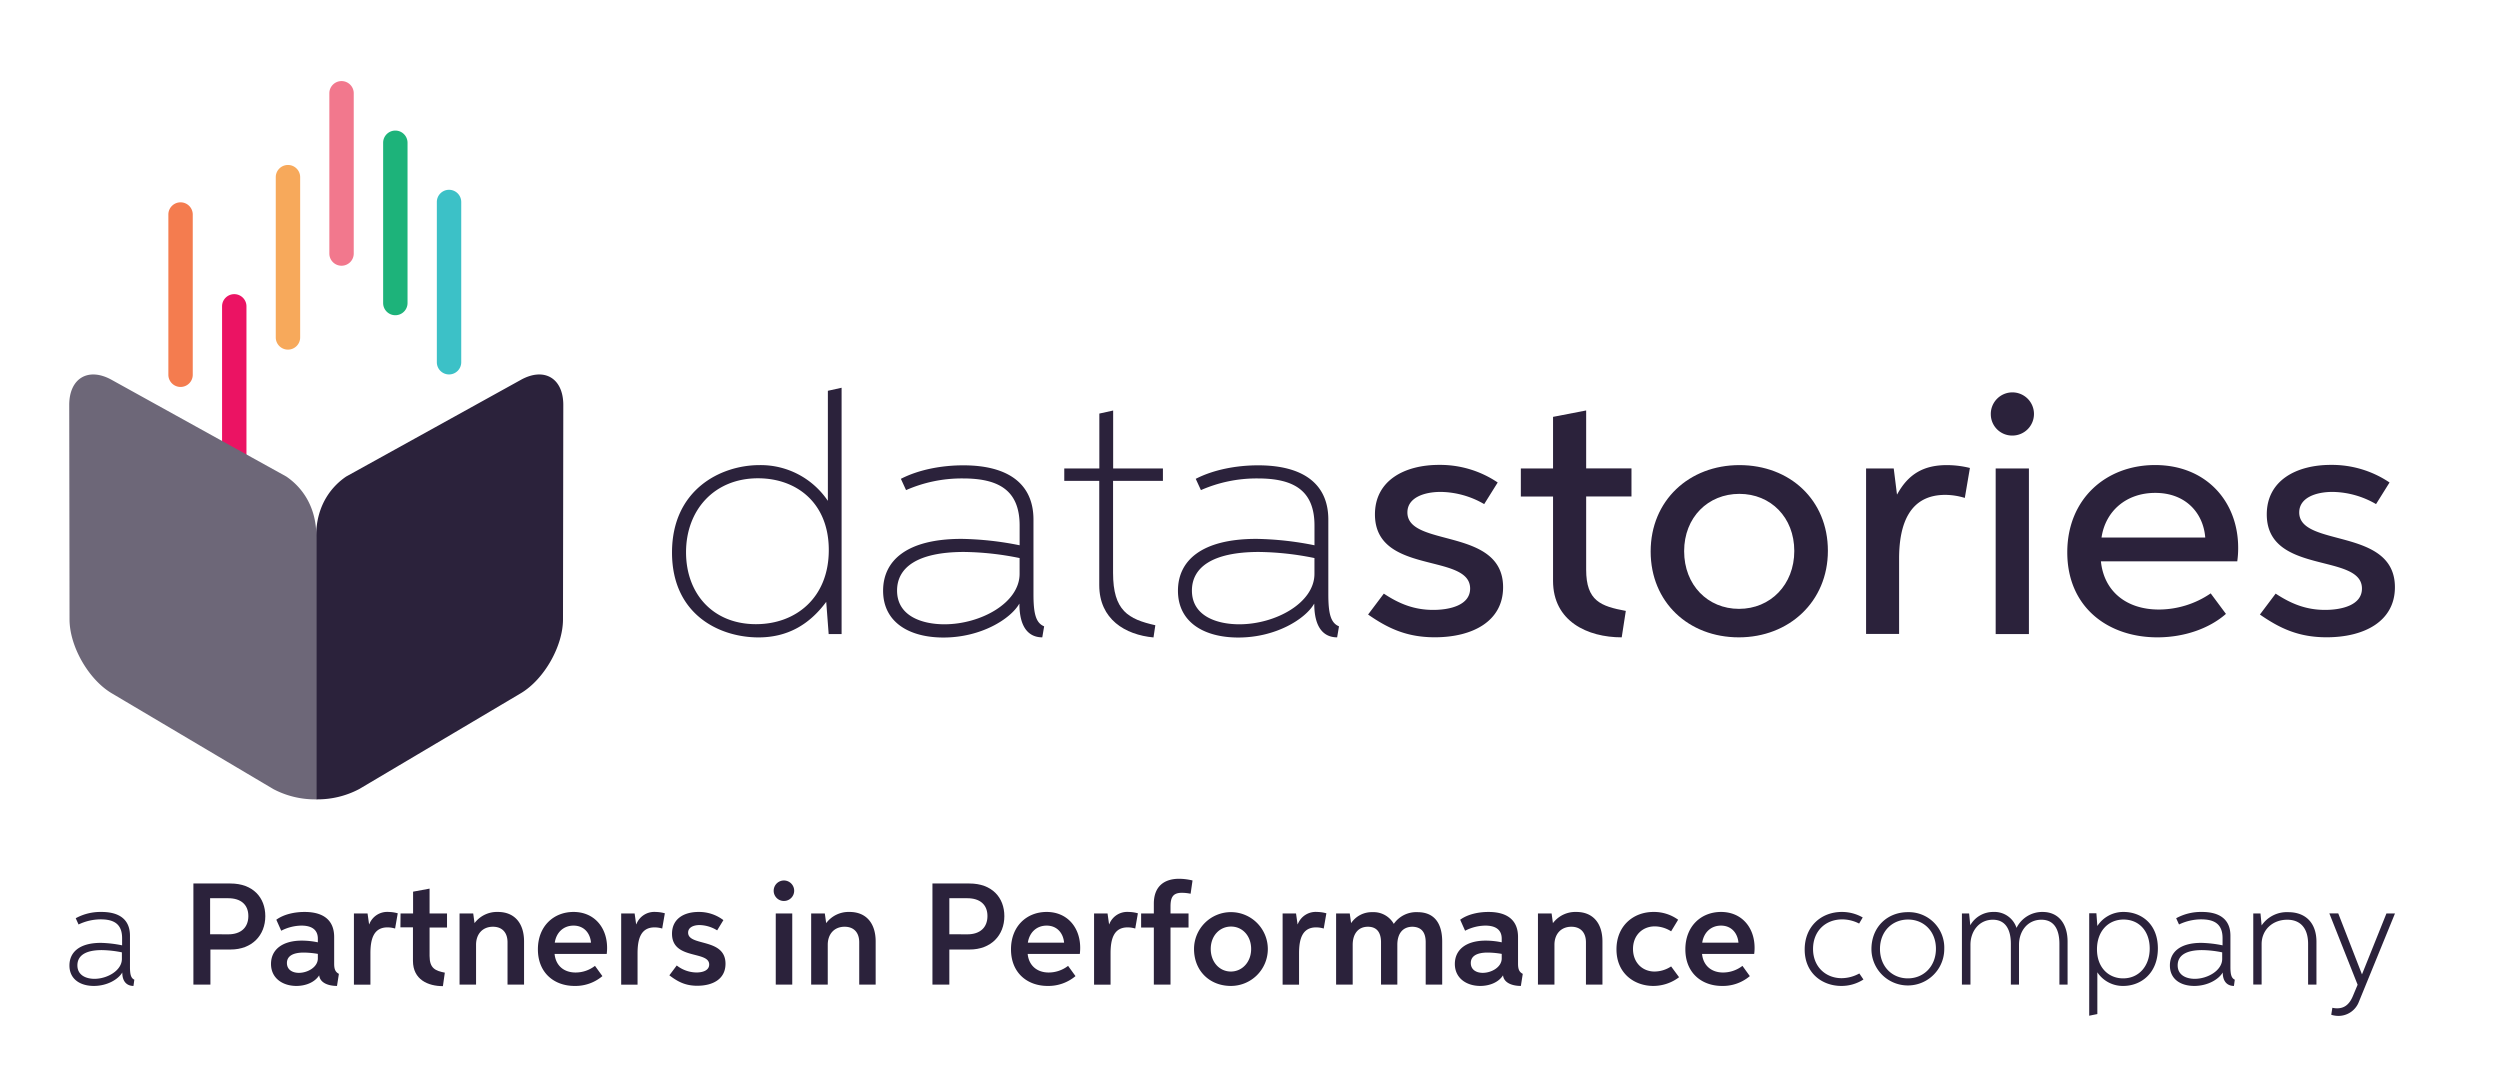 <svg id="Laag_1" data-name="Laag 1" xmlns="http://www.w3.org/2000/svg" viewBox="0 0 819.81 354.05"><path d="M94.43,114.65a4,4,0,0,1-4-4V58.1a4,4,0,1,1,8,0v52.54A4,4,0,0,1,94.43,114.65Z" style="fill:#f7a95b"/><path d="M112,87.14a4,4,0,0,1-4-4V30.59a4,4,0,1,1,8,0V83.13A4,4,0,0,1,112,87.14Z" style="fill:#f2788d"/><path d="M129.64,103.37a4,4,0,0,1-4-4V46.82a4,4,0,0,1,8,0V99.36A4,4,0,0,1,129.64,103.37Z" style="fill:#1db37a"/><path d="M147.25,122.79a4,4,0,0,1-4-4V66.24a4,4,0,0,1,8,0v52.54A4,4,0,0,1,147.25,122.79Z" style="fill:#3cc1c7"/><path d="M59.21,126.89h0a4,4,0,0,1-4-4V70.35a4,4,0,0,1,4-4h0a4,4,0,0,1,4,4v52.53A4,4,0,0,1,59.21,126.89Z" style="fill:#f47c4f"/><path d="M76.82,157a4,4,0,0,1-4-4V100.46a4,4,0,0,1,8,0V153A4,4,0,0,1,76.82,157Z" style="fill:#eb1363"/><path d="M170.72,124.61c7.69-4.32,14-.64,14,8.19l-.1,70.31c0,8.82-6.24,19.72-13.83,24.22l-53,31.42a29.28,29.28,0,0,1-14.13,3.38l0-86.14c0-10.88,5.64-16.85,9.86-19.72Z" style="fill:#2b223b"/><path d="M36.7,124.61c-7.69-4.32-14-.64-14,8.19l.1,70.31c0,8.82,6.24,19.72,13.82,24.22l53,31.42a29.28,29.28,0,0,0,14.13,3.38l0-86.14c0-10.88-5.64-16.85-9.86-19.72Z" style="fill:#6d6778"/><path d="M270.94,197.36c-5.53,7.47-12.69,11.66-22.22,11.66-12.72,0-28.35-7.42-28.35-27.85,0-20.59,15.93-28.65,28.69-28.65a26.54,26.54,0,0,1,22.35,11.63h.07v-36l4.5-1v80.78h-4.24Zm.84-17c0-15.45-10.56-23.52-23.22-23.52-14.33,0-23.59,10.4-23.59,24.26,0,13.56,8.8,23.58,22.92,23.58C261,204.69,271.78,196,271.78,180.37Z" style="fill:#2b223b"/><path d="M341.79,209c-4.33,0-7.5-3.09-7.5-11l-.06,0c-2.8,4.9-12.43,11.06-24.86,11.06-11.12,0-19.78-4.93-19.78-15.35,0-9.83,7.69-17,25.71-17a103.77,103.77,0,0,1,19.06,2.1v-6.5c0-11.79-7.2-15.42-18.62-15.42a45.41,45.41,0,0,0-18.62,3.83l-1.7-3.7c5.83-3,13.29-4.43,20.48-4.43,14.63,0,23,6,23,17.79V194.8c0,6.33.73,9.46,3.5,10.59ZM316.17,181c-15.46,0-22,5.17-22,12.66,0,8.46,8.33,11.06,15.53,11.06,11.86,0,24.65-7,24.65-16.55V183A95.51,95.51,0,0,0,316.17,181Z" style="fill:#2b223b"/><path d="M349,153.62H360.5v-18l4.53-1v19h16.32v4.07H365v30.18c0,12.43,5,15.16,13.86,17.16l-.6,4c-9.26-.86-17.79-5.93-17.79-17.15V157.69H349Z" style="fill:#2b223b"/><path d="M438.48,209c-4.33,0-7.5-3.09-7.5-11l-.06,0c-2.8,4.9-12.43,11.06-24.85,11.06-11.13,0-19.79-4.93-19.79-15.35,0-9.83,7.69-17,25.72-17a103.76,103.76,0,0,1,19.05,2.1v-6.5c0-11.79-7.2-15.42-18.62-15.42a45.44,45.44,0,0,0-18.62,3.83l-1.7-3.7c5.83-3,13.29-4.43,20.48-4.43,14.63,0,23,6,23,17.79V194.8c0,6.33.74,9.46,3.5,10.59ZM412.86,181c-15.46,0-22,5.17-22,12.66,0,8.46,8.33,11.06,15.53,11.06,11.86,0,24.65-7,24.65-16.55V183A95.51,95.51,0,0,0,412.86,181Z" style="fill:#2b223b"/><path d="M470,200c5.3,0,12.09-1.47,12.09-7,0-11.8-31.21-4.33-31.21-24.32,0-11.16,9.76-16.23,21-16.23a33.73,33.73,0,0,1,19.25,5.77l-4.43,7.09a29,29,0,0,0-14.29-4c-5.4,0-10.89,1.87-10.89,6.73,0,11.59,31.38,4.76,31.38,24.52,0,11.16-10,16.42-22.39,16.42-9.29,0-15.46-3-21.88-7.46l5.16-6.86C458.82,198,463.72,200,470,200Z" style="fill:#2b223b"/><path d="M498.72,153.62h10.56V136.7l10.86-2.1v19H535v9.2H520.14v24c0,10.3,4.83,12,13,13.53L531.8,209c-11.22,0-22.52-5.26-22.52-18.52V162.82H498.72Z" style="fill:#2b223b"/><path d="M541.29,180.84c0-16.72,12.62-28.32,29.12-28.32s29,11.4,29,28.09S586.66,209,570.2,209,541.29,197.5,541.29,180.84Zm47.1-.17c0-11-7.72-18.72-18-18.72s-18.12,7.7-18.12,18.79,7.73,18.92,18,18.92S588.39,191.77,588.39,180.67Z" style="fill:#2b223b"/><path d="M611.93,153.62H621l1.06,8.5h.07c3.63-6.66,8.66-9.6,16.29-9.6a31.37,31.37,0,0,1,7.56.94l-1.67,9.82a22.34,22.34,0,0,0-6.42-1c-11.6,0-15.13,9.39-15.13,20.92v24.68H611.93Z" style="fill:#2b223b"/><path d="M652.83,135.83a7.08,7.08,0,1,1,7.07,7A7,7,0,0,1,652.83,135.83Zm1.6,17.79h10.9v54.3h-10.9Z" style="fill:#2b223b"/><path d="M707.46,209c-16.22,0-29.55-9.89-29.55-27.88,0-17.52,12.7-28.62,28.79-28.62,16.65,0,27.25,11.83,27.25,27.15a30.58,30.58,0,0,1-.3,4.43H688.94c1,9.83,8.36,15.8,19,15.8a30.22,30.22,0,0,0,17-5.3l5,6.73C724.42,206.16,716.19,209,707.46,209Zm15.69-32.74c-.6-7.83-6.23-14.63-16.39-14.63-9.46,0-16.32,5.9-17.62,14.63Z" style="fill:#2b223b"/><path d="M762.45,200c5.3,0,12.09-1.47,12.09-7,0-11.8-31.21-4.33-31.21-24.32,0-11.16,9.76-16.23,21-16.23a33.79,33.79,0,0,1,19.26,5.77l-4.43,7.09a29,29,0,0,0-14.3-4c-5.39,0-10.89,1.87-10.89,6.73,0,11.59,31.38,4.76,31.38,24.52,0,11.16-10,16.42-22.39,16.42-9.29,0-15.45-3-21.88-7.46l5.16-6.86C751.32,198,756.22,200,762.45,200Z" style="fill:#2b223b"/><path d="M43.77,323.31c-2,0-3.67-1.24-3.67-4.41h0c-1.31,2.24-4.92,4.41-9.33,4.41s-8-2.17-8-6.71c0-4.3,3.24-7.41,10.27-7.41a38.43,38.43,0,0,1,7,.81v-2.36c0-4.67-2.73-6.16-7-6.16a16.85,16.85,0,0,0-7.28,1.68l-.93-2.05a16.86,16.86,0,0,1,8.46-2.06c6,0,9.33,2.62,9.33,7.78v10.26c0,2.43.31,3.67,1.43,4.17ZM33.38,311.56c-5.54,0-8,1.93-8,5,0,3.3,2.92,4.42,5.59,4.42,4.23,0,9-2.74,9-6.53V312.3A35.31,35.31,0,0,0,33.38,311.56Z" style="fill:#2b223b"/><path d="M69,322.88H63.42V289.72H75.55c7.41,0,11.45,4.61,11.45,10.7,0,6.29-4.36,10.95-11.38,10.95H69Zm5.85-16.49c4.16,0,6.59-2.24,6.59-6s-2.49-5.84-6.59-5.84H68.9v11.81Z" style="fill:#2b223b"/><path d="M110.51,323.31c-2.92,0-5.6-1.05-5.84-3.48-1.56,2.43-4.61,3.48-7.47,3.48-4.54,0-8.33-2.55-8.33-7.21s3.67-7.65,10.13-7.65a26,26,0,0,1,5.23.56v-1.19c0-3.11-2.24-4.29-5.35-4.29a14.76,14.76,0,0,0-6.66,1.68l-1.61-3.61c2.55-1.86,6.16-2.55,9.27-2.55,6.22,0,9.7,2.74,9.7,8.21V316c0,1.8.37,2.73,1.55,3.35ZM99.63,312.37c-3.8,0-5.54,1.3-5.54,3.42,0,2.3,1.93,3.23,3.92,3.23,2.86,0,6.22-1.86,6.22-4.73V312.8A29.31,29.31,0,0,0,99.63,312.37Z" style="fill:#2b223b"/><path d="M116.05,299.55h4.48l.5,3.55h.06a6.28,6.28,0,0,1,6.34-4.05,11.94,11.94,0,0,1,3,.44l-.87,5a8.6,8.6,0,0,0-2.49-.38c-4.6,0-5.6,3.92-5.6,8.52v10.27h-5.41V299.55Z" style="fill:#2b223b"/><path d="M131.35,299.55h4.11V292.4l5.41-1v8.15h5.72v4.6h-5.72v9.34c0,4.1,1.93,4.85,5,5.47l-.63,4.42c-4.85,0-9.82-2.12-9.82-8.28v-11h-4.11Z" style="fill:#2b223b"/><path d="M166.43,322.88V309c0-3.11-1.68-5.1-4.79-5.1-3.42,0-5.53,2.42-5.53,5.91v13.06H150.7V299.55h4.48l.43,3.17a9.17,9.17,0,0,1,7.65-3.67c5.66,0,8.59,3.92,8.59,9.65v14.18Z" style="fill:#2b223b"/><path d="M188.39,323.31c-6.59,0-12-4.23-12-12,0-7.59,5.16-12.26,11.69-12.26,6.78,0,11,5.1,11,11.76a16.52,16.52,0,0,1-.12,2H181.86c.37,3.8,3,6.1,6.91,6.1a10.42,10.42,0,0,0,6.34-2.18l2.43,3.36A13.67,13.67,0,0,1,188.39,323.31Zm5.41-14.18c-.24-3.05-2.23-5.6-5.72-5.6-3.3,0-5.66,2.24-6.16,5.6Z" style="fill:#2b223b"/><path d="M203.63,299.55h4.48l.5,3.55h.06a6.3,6.3,0,0,1,6.35-4.05,11.93,11.93,0,0,1,3,.44l-.87,5a8.54,8.54,0,0,0-2.48-.38c-4.61,0-5.6,3.92-5.6,8.52v10.27H203.7V299.55Z" style="fill:#2b223b"/><path d="M228.39,318.9c2.12,0,4.17-.69,4.17-2.62,0-4.6-12.19-1.43-12.19-10.07,0-4.92,3.91-7.16,8.7-7.16a13.18,13.18,0,0,1,8.15,2.68l-2.05,3.36a11.34,11.34,0,0,0-5.78-1.74c-1.93,0-3.74.74-3.74,2.48,0,4.61,12.26,1.62,12.26,10.21,0,5-4.11,7.21-9.27,7.21-3.86,0-6.35-1.3-9.14-3.42l2.42-3.23A10.66,10.66,0,0,0,228.39,318.9Z" style="fill:#2b223b"/><path d="M253.71,292.09a3.36,3.36,0,1,1,3.36,3.36A3.34,3.34,0,0,1,253.71,292.09Zm.68,7.46h5.41v23.33h-5.41Z" style="fill:#2b223b"/><path d="M281.76,322.88V309c0-3.11-1.68-5.1-4.79-5.1-3.42,0-5.53,2.42-5.53,5.91v13.06H266V299.55h4.48l.44,3.17a9.17,9.17,0,0,1,7.65-3.67c5.66,0,8.58,3.92,8.58,9.65v14.18Z" style="fill:#2b223b"/><path d="M311.31,322.88h-5.54V289.72H317.9c7.41,0,11.45,4.61,11.45,10.7,0,6.29-4.36,10.95-11.38,10.95h-6.66Zm5.91-16.49c4.17,0,6.59-2.24,6.59-6s-2.49-5.84-6.59-5.84h-5.91v11.81Z" style="fill:#2b223b"/><path d="M343.53,323.31c-6.59,0-12-4.23-12-12,0-7.59,5.16-12.26,11.69-12.26,6.78,0,11,5.1,11,11.76a16.52,16.52,0,0,1-.12,2H337c.37,3.8,3.05,6.1,6.9,6.1a10.42,10.42,0,0,0,6.35-2.18l2.43,3.36A13.8,13.8,0,0,1,343.53,323.31Zm5.41-14.18c-.25-3.05-2.24-5.6-5.72-5.6-3.3,0-5.66,2.24-6.16,5.6Z" style="fill:#2b223b"/><path d="M358.71,299.55h4.48l.5,3.55h.06a6.28,6.28,0,0,1,6.34-4.05,11.94,11.94,0,0,1,3.05.44l-.87,5a8.6,8.6,0,0,0-2.49-.38c-4.6,0-5.6,3.92-5.6,8.52v10.27h-5.41V299.55Z" style="fill:#2b223b"/><path d="M374.2,299.55h4.17v-3.23c0-5.29,3-8.15,8.33-8.15a19.47,19.47,0,0,1,4.36.56l-.63,4.35a14.32,14.32,0,0,0-2.86-.31c-3,0-3.73,1.56-3.73,4.54v2.24h5.91v4.6h-5.91v18.73h-5.47V304.15H374.2Z" style="fill:#2b223b"/><path d="M391.55,311.18a12.1,12.1,0,1,1,12.07,12.13C396.78,323.31,391.55,318.46,391.55,311.18Zm18.73,0c0-4.29-2.86-7.34-6.6-7.34s-6.65,3.05-6.65,7.34,2.86,7.41,6.59,7.41S410.28,315.48,410.28,311.18Z" style="fill:#2b223b"/><path d="M420.54,299.55H425l.5,3.55h.06a6.29,6.29,0,0,1,6.34-4.05,11.94,11.94,0,0,1,3.05.44l-.87,5a8.6,8.6,0,0,0-2.49-.38c-4.6,0-5.6,3.92-5.6,8.52v10.27H420.6V299.55Z" style="fill:#2b223b"/><path d="M438.14,322.88V299.55h4.48l.44,3.17a8.14,8.14,0,0,1,7-3.6,7.62,7.62,0,0,1,7,3.85,8.93,8.93,0,0,1,7.78-3.85c5.72,0,8.09,3.92,8.09,9.64v14.12h-5.41V309c0-3.11-1.25-5-4.3-5.1-3.42,0-5,2.48-5,5.91v13.06h-5.35V309c0-3.05-1.24-5.1-4.29-5.1-3.36,0-5,2.55-5,5.91v13.06Z" style="fill:#2b223b"/><path d="M498.73,323.31c-2.92,0-5.6-1.05-5.85-3.48-1.55,2.43-4.6,3.48-7.46,3.48-4.54,0-8.34-2.55-8.34-7.21s3.67-7.65,10.14-7.65a26,26,0,0,1,5.23.56v-1.19c0-3.11-2.24-4.29-5.35-4.29a14.76,14.76,0,0,0-6.66,1.68l-1.61-3.61c2.55-1.86,6.15-2.55,9.27-2.55,6.22,0,9.7,2.74,9.7,8.21V316c0,1.8.37,2.73,1.55,3.35Zm-10.88-10.94c-3.8,0-5.54,1.3-5.54,3.42,0,2.3,1.93,3.23,3.92,3.23,2.86,0,6.22-1.86,6.22-4.73V312.8A28.59,28.59,0,0,0,487.85,312.37Z" style="fill:#2b223b"/><path d="M520.07,322.88V309c0-3.11-1.68-5.1-4.79-5.1-3.42,0-5.54,2.42-5.54,5.91v13.06h-5.41V299.55h4.48l.43,3.17a9.2,9.2,0,0,1,7.66-3.67c5.66,0,8.58,3.92,8.58,9.65v14.18Z" style="fill:#2b223b"/><path d="M550.61,320.45a14,14,0,0,1-8.46,2.86c-6.1,0-12.07-4-12.07-12,0-7.65,5.48-12.26,12.13-12.26a13.46,13.46,0,0,1,8.09,2.55l-2.3,3.8a10.17,10.17,0,0,0-5.35-1.62c-4.11,0-7.15,3-7.15,7.4s3,7.41,7.09,7.41a10,10,0,0,0,5.41-1.68Z" style="fill:#2b223b"/><path d="M564.67,323.31c-6.59,0-12-4.23-12-12,0-7.59,5.17-12.26,11.7-12.26,6.78,0,11,5.1,11,11.76a14.43,14.43,0,0,1-.13,2h-17.1c.37,3.8,3.05,6.1,6.9,6.1a10.44,10.44,0,0,0,6.35-2.18l2.42,3.36A13.66,13.66,0,0,1,564.67,323.31Zm5.41-14.18c-.25-3.05-2.24-5.6-5.72-5.6-3.3,0-5.66,2.24-6.16,5.6Z" style="fill:#2b223b"/><path d="M611.07,321.2a13.25,13.25,0,0,1-7.27,2.11c-6.16,0-12-4.1-12-11.94,0-7.59,5.41-12.32,12.19-12.32a13.63,13.63,0,0,1,6.84,1.81l-1.18,2a12.13,12.13,0,0,0-5.53-1.37c-5.54,0-9.58,3.86-9.58,9.7s4.16,9.58,9.39,9.58a12.23,12.23,0,0,0,5.79-1.55Z" style="fill:#2b223b"/><path d="M613.69,311.25c0-7.22,5.16-12.13,11.94-12.13a11.63,11.63,0,0,1,11.94,12.06,11.94,11.94,0,1,1-23.88.07Zm21.15-.13c0-5.66-3.92-9.58-9.15-9.58s-9.2,3.92-9.2,9.64,3.91,9.65,9.14,9.65S634.84,316.84,634.84,311.12Z" style="fill:#2b223b"/><path d="M643.36,322.88V299.55h2.36l.38,3.86a8.63,8.63,0,0,1,7.58-4.36,7.61,7.61,0,0,1,7.59,5.23,9.41,9.41,0,0,1,8.52-5.23c5.48,0,8.22,4.17,8.22,9.71v14.12h-2.68V309.5c0-4.41-1.55-7.9-5.91-7.9-4.54,0-7.34,3.74-7.34,8.22v13.06h-2.67V309.5c0-4.47-1.62-7.9-5.91-7.9-4.54,0-7.34,3.8-7.34,8.22v13.06Z" style="fill:#2b223b"/><path d="M687.77,303.66a10.14,10.14,0,0,1,8.65-4.61c5.41,0,11.2,3.61,11.2,11.95s-5.73,12.31-11.33,12.31a10,10,0,0,1-8.52-4.47h0v13.68l-2.67.56V299.49h2.36Zm8.59-2.12c-5,0-8.71,3.8-8.71,9.77s3.79,9.52,8.58,9.52c5.23,0,8.71-4.11,8.71-9.77S701.52,301.54,696.36,301.54Z" style="fill:#2b223b"/><path d="M732.56,323.31c-2,0-3.67-1.24-3.67-4.41h0c-1.31,2.24-4.91,4.41-9.33,4.41s-8-2.17-8-6.71c0-4.3,3.24-7.41,10.27-7.41a38.54,38.54,0,0,1,7,.81v-2.36c0-4.67-2.74-6.16-7-6.16a16.88,16.88,0,0,0-7.28,1.68l-.93-2.05a16.89,16.89,0,0,1,8.46-2.06c6,0,9.33,2.62,9.33,7.78v10.26c0,2.43.31,3.67,1.43,4.17Zm-10.45-11.75c-5.54,0-8,1.93-8,5,0,3.3,2.92,4.42,5.6,4.42,4.23,0,9-2.74,9-6.53V312.3A34.6,34.6,0,0,0,722.11,311.56Z" style="fill:#2b223b"/><path d="M756.88,322.88V309.5c0-4.79-2.24-7.9-6.84-7.9-4.85,0-8.4,3.36-8.4,8v13.25H738.9V299.55h2.37l.37,3.92a10,10,0,0,1,8.71-4.35c5.91,0,9.27,3.73,9.27,9.7v14.06Z" style="fill:#2b223b"/><path d="M782.57,299.55h2.8l-11.82,28.93a7.18,7.18,0,0,1-6.78,4.66,8,8,0,0,1-2.3-.37l.37-2.3a6.54,6.54,0,0,0,1.56.18c2,0,3.86-.87,5.16-4l1.56-3.73-9.27-23.39h2.92l7.78,20Z" style="fill:#2b223b"/></svg>